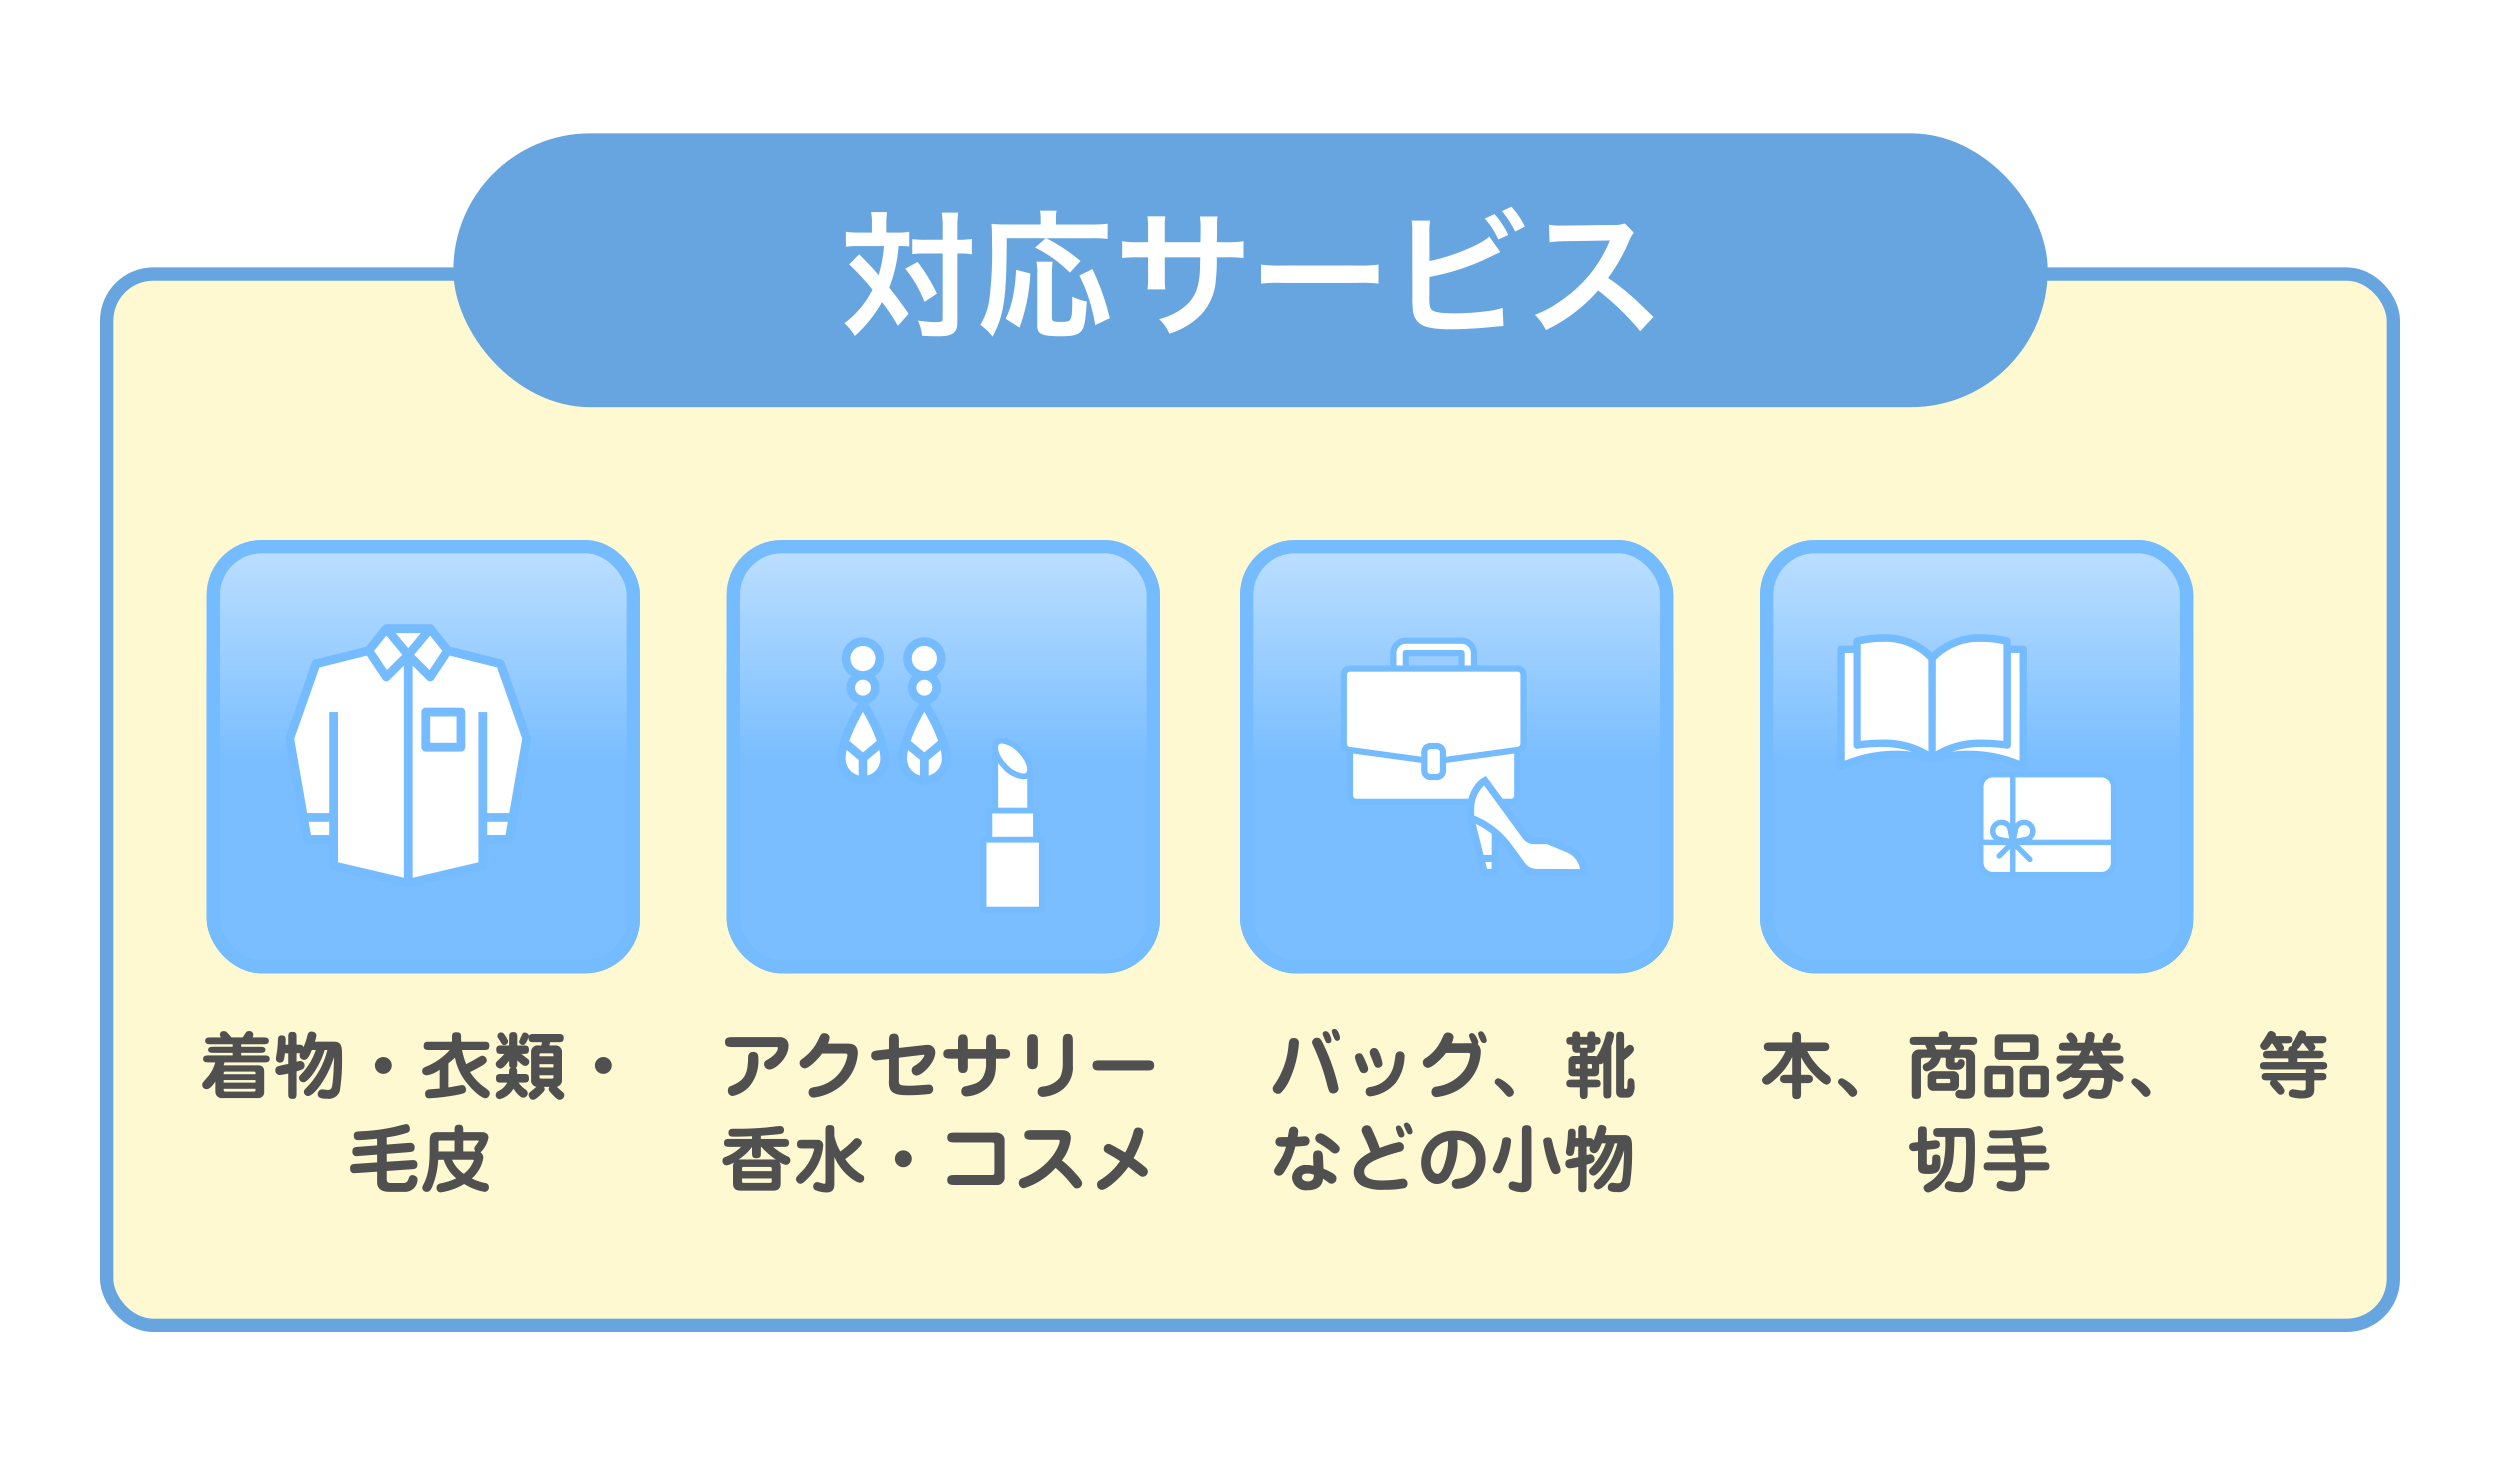 <svg height="219.8" viewBox="0 0 375 219.8" width="375" xmlns="http://www.w3.org/2000/svg" xmlns:xlink="http://www.w3.org/1999/xlink"><linearGradient id="a" gradientUnits="objectBoundingBox" x1=".5" x2=".5" y2="1"><stop offset="0" stop-color="#bfe0ff"/><stop offset=".503" stop-color="#7abeff"/><stop offset="1" stop-color="#7abeff"/></linearGradient><path d="m0 0h375v219.8h-375z" fill="#fff"/><g fill="#fff9d2" stroke="#67a5e0" stroke-linejoin="round" stroke-width="2"><rect height="159.69" rx="8" stroke="none" width="345" x="15" y="40.11"/><rect fill="none" height="157.69" rx="7" width="343" x="16" y="41.11"/></g><path d="m-1.65-6.391c.187-.121.264-.176.264-.385s-.077-.33-.363-.726h.726c.407 0 .88 0 .88-.55s-.473-.539-.88-.539h-1.606a.976.976 0 0 0 .022-.165c0-.429-.605-.6-.759-.6a.582.582 0 0 0 -.484.341c-.363.616-.55.924-.726 1.166-.363.506-.4.561-.4.726a.674.674 0 0 0 .627.627c.429 0 .649-.308 1.122-1h.055a4.835 4.835 0 0 1 .319.429c.066.1.352.583.44.682h-1.25c-.451 0-.88 0-.88.572s.429.572.88.572h2.915v.55h-3.377c-.429 0-.88 0-.88.561s.451.55.88.55h5.984v.528h-5.731c-.429 0-.88 0-.88.55s.451.561.88.561h.583a.543.543 0 0 0 -.22.429c0 .22.264.506.539.825.726.814.8.9 1.034.9a.611.611 0 0 0 .627-.583c0-.374-.77-1.21-1.155-1.573h4.323v1.143c0 .286-.088.374-.429.374a4.284 4.284 0 0 1 -.638-.058c-.165-.033-.737-.121-.869-.121a.609.609 0 0 0 -.605.638.539.539 0 0 0 .253.484 4.92 4.92 0 0 0 1.7.253c1.4 0 1.87-.44 1.87-1.342v-1.375h.935c.429 0 .88 0 .88-.561s-.44-.55-.88-.55h-.93v-.528h1.054c.429 0 .88 0 .88-.55s-.449-.564-.88-.564h-3.606v-.55h3.069c.44 0 .88 0 .88-.572s-.429-.572-.88-.572h-.715a.566.566 0 0 0 .363-.517c0-.154-.022-.2-.3-.594h1.07c.418 0 .88 0 .88-.55s-.462-.539-.88-.539h-2.233a.706.706 0 0 0 .066-.264c0-.385-.451-.583-.715-.583a.518.518 0 0 0 -.451.3c-.11.187-.572 1.111-.7 1.309-.209.319-.264.407-.264.561a.386.386 0 0 0 .033.176c-.561.044-.561.407-.561.7zm2.244 0a1.719 1.719 0 0 0 -.011-.275c.143-.044.275-.077.717-.834h.209c.143.187.781 1.045.88 1.111z" fill="#505050" transform="translate(344 164)"/><path d="m-23.155-7.546a.714.714 0 0 0 -.781-.748c-.649 0-.7.462-.77.924a12.187 12.187 0 0 1 -1.782 5.544c-.561.826-.612.926-.612 1.126a.812.812 0 0 0 .792.77.656.656 0 0 0 .44-.132 6.459 6.459 0 0 0 1.184-1.698 16.433 16.433 0 0 0 1.529-5.786zm4.961 7.546a.8.8 0 0 0 .99-.726 28.534 28.534 0 0 0 -2.112-6.259c-.506-1.144-.693-1.353-1.111-1.353a.717.717 0 0 0 -.759.671c0 .165.044.253.4 1.045a30.316 30.316 0 0 1 1.712 4.822c.396 1.536.474 1.734.88 1.8zm.385-9.658c-.253 0-.418.1-.418.374a3.886 3.886 0 0 0 .427 1.155.433.433 0 0 0 .385.253.423.423 0 0 0 .418-.462c.002-.253-.317-1.32-.812-1.32zm-1.309.341c-.264 0-.484.11-.484.407a5.664 5.664 0 0 0 .462 1.144.4.4 0 0 0 .385.253.433.433 0 0 0 .473-.451c0-.264-.308-1.353-.836-1.353zm6.336 5.676c0-.176 0-.308-.352-1.1-.517-1.159-.572-1.259-.99-1.259a.591.591 0 0 0 -.638.605 6.4 6.4 0 0 0 .528 1.507c.231.583.341.858.814.858a.618.618 0 0 0 .638-.611zm2.167-.77a5.923 5.923 0 0 0 -.517-1.716c-.11-.275-.264-.671-.759-.671a.647.647 0 0 0 -.649.638 1.228 1.228 0 0 0 .088.418c.055.132.3.737.352.88.33.869.385 1.023.814 1.023a.648.648 0 0 0 .671-.572zm3.3-1.177a.657.657 0 0 0 -.7-.7c-.583 0-.649.451-.682.693a10.748 10.748 0 0 1 -.303 1.635 4.127 4.127 0 0 1 -3.476 3c-.253.055-.671.143-.671.7a.669.669 0 0 0 .737.715 6.025 6.025 0 0 0 3.751-2 7.016 7.016 0 0 0 1.344-4.043zm7.073-1.925a2.653 2.653 0 0 0 .275-.9c0-.539-.561-.715-.847-.715-.473 0-.605.3-.913.979a6.635 6.635 0 0 1 -2.398 2.849.754.754 0 0 0 -.451.649.814.814 0 0 0 .737.836c.638 0 2.09-1.342 2.739-2.244h3.234c.275 0 .385 0 .385.253a5.047 5.047 0 0 1 -.891 2.365 6.337 6.337 0 0 1 -4.158 2.429.776.776 0 0 0 -.748.792.742.742 0 0 0 .726.792 8.586 8.586 0 0 0 2.178-.55 6.941 6.941 0 0 0 4.488-6.116 1.539 1.539 0 0 0 -.462-1.287.473.473 0 0 0 .088-.3c0-.231-.44-1.353-.946-1.353a.411.411 0 0 0 -.44.418 4.3 4.3 0 0 0 .451 1.1zm4.356-1.787a.392.392 0 0 0 -.4.4 3.426 3.426 0 0 0 .451 1.1.479.479 0 0 0 .418.264.4.4 0 0 0 .429-.407 2.385 2.385 0 0 0 -.473-1.133.468.468 0 0 0 -.425-.224zm3.63 9.377c.308.363.407.451.66.451a.71.71 0 0 0 .682-.693c0-.737-1.936-2.09-2.343-2.09a.552.552 0 0 0 -.539.561c0 .2.143.319.363.528a14.8 14.8 0 0 1 1.177 1.243zm14.756-.187c0 .451 0 .88.583.88.617 0 .617-.37.617-.88v-7.029a6.875 6.875 0 0 0 .418-1.584c0-.55-.693-.561-.781-.561-.363 0-.429.308-.561.836a10.208 10.208 0 0 1 -1.287 2.926.592.592 0 0 0 -.3-.077h-1.037v-.484h.462a.7.7 0 0 0 .682-.792v-.418c.352 0 .8 0 .8-.561 0-.594-.418-.616-.649-.616h-.147c0-.4 0-.825-.572-.825-.627 0-.627.418-.627.737v.088h-1.071c0-.385 0-.825-.572-.825-.627 0-.627.407-.627.737v.088c-.44 0-.88 0-.88.572 0 .605.407.605.759.605h.121v.429c0 .506.22.781.649.781h.5v.483h-.792a1 1 0 0 0 -.616.143.783.783 0 0 0 -.3.594v1.673a.615.615 0 0 0 .649.638h1.056v.495h-1.146c-.44 0-.88 0-.88.561 0 .594.407.594.88.594h1.144v.869c0 .44 0 .88.572.88.6 0 .6-.4.6-.88v-.867h1.067c.44 0 .88 0 .88-.561 0-.594-.407-.594-.88-.594h-1.062v-.495h1.1a.682.682 0 0 0 .616-.715v-1.146a.3.3 0 0 0 .176.044.5.5 0 0 0 .451-.242zm-1.864-4.268c.143 0 .165.011.165.121v.4c0 .11 0 .132-.121.132h-.528v-.649zm-2.189.649c-.11 0-.11-.1-.11-.187v-.363c0-.077.044-.1.11-.1h.528v.649zm1.653-3.245c0 .143-.11.143-.176.143h-.737a.141.141 0 0 1 -.157-.169v-.3h1.07zm5.522 1.991c.635-.484 1.478-1.144 1.478-1.617a.626.626 0 0 0 -.6-.671.468.468 0 0 0 -.308.088c-.088.066-.484.418-.572.5v-1.677c0-.5 0-.88-.627-.88-.572 0-.572.44-.572.88v8.16a.779.779 0 0 0 .7.847h.99a.979.979 0 0 0 .759-.374 2.516 2.516 0 0 0 .308-1.584c0-.385 0-.946-.561-.946-.495 0-.495.44-.495.913 0 .2 0 .671-.165.671h-.2c-.11 0-.143-.088-.143-.231zm-46.61 15.859a3.155 3.155 0 0 0 -.935-.121 2.031 2.031 0 0 0 -2.277 1.845 2.067 2.067 0 0 0 2.343 1.936c1.672 0 2.277-.847 2.3-1.727a8.524 8.524 0 0 1 .792.55.789.789 0 0 0 .495.2.762.762 0 0 0 .748-.8c0-.352-.121-.693-1.947-1.452l-.078-1.607c-.022-.572-.055-1.133-.759-1.133-.77 0-.748.638-.726 1.2zm.066 1.342c.033.814-.462.99-.9.99-.572 0-.88-.319-.88-.638 0-.132.044-.539.8-.539a2.3 2.3 0 0 1 .98.187zm-3.9-5.654a13.5 13.5 0 0 0 -1.4.033.713.713 0 0 0 -.462.682.676.676 0 0 0 .517.682 5.521 5.521 0 0 0 1.067.033 7.071 7.071 0 0 1 -1 2.211c-.715 1.089-.792 1.21-.792 1.43a.708.708 0 0 0 .748.715c.2 0 .44-.044.726-.462a12.332 12.332 0 0 0 1.727-3.916 12.387 12.387 0 0 0 1.65-.132.688.688 0 0 0 .484-.671.691.691 0 0 0 -.726-.726c-.033 0-.913.066-1.089.077a5.414 5.414 0 0 0 .1-.8.694.694 0 0 0 -.715-.726.627.627 0 0 0 -.605.374c-.048.096-.169.789-.235 1.196zm7.788 1.815c0-.264 0-.385-.66-.968-.192-.176-1.655-1.411-2.249-1.411a.77.77 0 0 0 -.77.748.8.8 0 0 0 .5.7c.539.341 1.166.737 1.584 1.067.572.462.638.506.88.506a.729.729 0 0 0 .71-.642zm4.62.429c-.979.528-2.519 1.43-2.519 3.014a2.357 2.357 0 0 0 1.254 2.068 6.9 6.9 0 0 0 3.366.572 14.1 14.1 0 0 0 3.025-.253.675.675 0 0 0 .418-.638.709.709 0 0 0 -.715-.77c-.33 0-.946.143-1.21.165-.638.066-1.43.1-1.837.1-.649 0-2.739 0-2.739-1.32 0-.847.836-1.474 2.9-2.233.22-.077.935-.341 2.5-.77a.664.664 0 0 0 .561-.66.732.732 0 0 0 -.748-.77 16.51 16.51 0 0 0 -2.882.88c-.33-.891-.55-1.485-1.144-2.761-.132-.3-.3-.638-.77-.638a.766.766 0 0 0 -.8.737c0 .2.055.363.451 1.166a19.087 19.087 0 0 1 .884 2.111zm4.18-3.982a.375.375 0 0 0 -.385.4 4.181 4.181 0 0 0 .352 1.067.5.5 0 0 0 .484.341.443.443 0 0 0 .44-.462 2.411 2.411 0 0 0 -.357-.928c-.242-.407-.341-.418-.539-.418zm1.3-.429a.409.409 0 0 0 -.495.363 4.994 4.994 0 0 0 .4.946c.143.275.231.451.495.451a.4.4 0 0 0 .418-.44c-.011-.275-.384-1.254-.825-1.317zm7.535 2.6a2.907 2.907 0 0 1 2.776 2.933 2.881 2.881 0 0 1 -1 2.211 3.3 3.3 0 0 1 -1.54.638c-.737.132-1.067.2-1.067.77a.719.719 0 0 0 .792.77 4.335 4.335 0 0 0 4.278-4.378c0-2.981-2.321-4.334-4.62-4.334a4.835 4.835 0 0 0 -5.049 4.785c0 1.639.935 3.212 2.42 3.212a2.165 2.165 0 0 0 1.76-1.034 8.988 8.988 0 0 0 1.243-5.577zm-1.4.165a10.524 10.524 0 0 1 -.583 3.586c-.1.308-.462 1.331-.979 1.331-.473 0-1.034-.627-1.034-1.716a3.194 3.194 0 0 1 2.595-3.205zm12.518-1.5c0-.429 0-.88-.737-.88-.7 0-.7.506-.7.88v7.414c0 .176.011.352-.275.352-.165 0-.957-.22-1.144-.22a.6.6 0 0 0 -.572.649.671.671 0 0 0 .286.572 4.267 4.267 0 0 0 1.738.4c1.243 0 1.408-.7 1.408-1.562zm2.761.99a.888.888 0 0 0 -.209-.033c-.583 0-.792.242-.792.583a19.309 19.309 0 0 0 .9 3.674c.407 1.21.693 1.243.957 1.243.308 0 .759-.154.759-.616a2.452 2.452 0 0 0 -.242-.814 28.032 28.032 0 0 1 -.869-2.86c-.233-.99-.255-1.1-.508-1.177zm-6.725-.044a.512.512 0 0 0 -.429.44 12.88 12.88 0 0 1 -.792 2.893 7.658 7.658 0 0 0 -.627 1.364c0 .385.484.7.825.7a.636.636 0 0 0 .517-.264 12.276 12.276 0 0 0 1.419-4.583c0-.658-.825-.572-.913-.55zm16.845.892a12.056 12.056 0 0 1 -3.2 5.72c-.231.231-.319.33-.319.55a.633.633 0 0 0 .627.638c.957 0 3.047-2.937 3.905-5.874-.011 1.265-.1 2.717-.143 3.168-.132 1.441-.165 1.793-.814 1.793-.121 0-.7-.088-.836-.088a.678.678 0 0 0 -.649.737c0 .616.737.671 1.43.671a1.763 1.763 0 0 0 1.87-1.111 29.672 29.672 0 0 0 .341-5.269c0-1.287 0-2.178-1.177-2.178h-2.92a3.031 3.031 0 0 0 .242-.924c0-.583-.726-.594-.759-.594-.308 0-.473.165-.594.616a9.679 9.679 0 0 1 -.583 1.727c-.132-.374-.363-.374-.836-.374h-.2v-1.046c0-.55 0-.88-.649-.88-.6 0-.6.374-.6.88v1.045h-.407c.011-.143.022-.506.022-.7 0-.253 0-.7-.583-.7-.55 0-.572.407-.583.693a17.392 17.392 0 0 1 -.143 1.76c-.022.143-.154.869-.154 1.034a.577.577 0 0 0 .627.594c.561 0 .616-.462.715-1.386h.506v1.598a12.137 12.137 0 0 0 -1.606.363.583.583 0 0 0 -.33.55.663.663 0 0 0 .649.737 7.882 7.882 0 0 0 1.287-.22v2.926c0 .55 0 .88.649.88.6 0 .6-.374.6-.88v-3.256c.891-.253 1.2-.341 1.2-.88a.645.645 0 0 0 -.638-.671 2.2 2.2 0 0 0 -.561.121v-1.276h.539a.715.715 0 0 0 -.088.352.694.694 0 0 0 .715.638c.517 0 .836-.792 1.122-1.485h.594a9.551 9.551 0 0 1 -2.1 3.531c-.154.176-.418.4-.418.638a.676.676 0 0 0 .693.671c.7 0 2.464-2.431 3.157-4.84z" fill="#505050" transform="translate(218 164)"/><g fill="url(#a)" stroke="#75bbff" stroke-linejoin="round" stroke-width="2" transform="translate(186 81)"><rect height="65" rx="8.24" stroke="none" width="65"/><rect fill="none" height="63" rx="7.24" width="63" x="1" y="1"/></g><path d="m8.291 104.474h25.666l.876.67v10.688l-1 .9v6.722l-.592 1.107-23.541-.152-.8-.445-.258-7.23-.824-1.107v-10.483z" fill="#fff" transform="translate(193.747 -4.16)"/><path d="m137.077 34.864h-2.009l.18-2.73 1.21-1.262h8.525l1.288.258a14.688 14.688 0 0 1 1.056 1.365c-.026.077-.129 2.369-.129 2.369h-1.7v-2.292l-.618.129-7.727.167z" fill="#fff" transform="translate(73.886 65.167)"/><path d="m26.488 28.182h-6.041v-1.859a2.326 2.326 0 0 0 -2.324-2.323h-8.364a2.326 2.326 0 0 0 -2.323 2.323v1.859h-6.042a1.394 1.394 0 0 0 -1.394 1.394v10.344a1.4 1.4 0 0 0 .929 1.312v6.468a1.394 1.394 0 0 0 1.394 1.394h23.235a1.394 1.394 0 0 0 1.394-1.394v-6.467a1.4 1.4 0 0 0 .929-1.312v-10.345a1.394 1.394 0 0 0 -1.393-1.394zm-18.123-1.859a1.394 1.394 0 0 1 1.394-1.394h8.365a1.394 1.394 0 0 1 1.394 1.394v1.859h-.929v-1.859a.465.465 0 0 0 -.465-.465h-8.365a.465.465 0 0 0 -.465.465v1.859h-.929zm9.294 1.859h-7.436v-1.394h7.435zm8.364 19.518a.465.465 0 0 1 -.465.465h-23.235a.465.465 0 0 1 -.465-.465v-6.308l10.224 1.408v1.18a1.394 1.394 0 0 0 1.394 1.394h.929a1.394 1.394 0 0 0 1.395-1.392v-1.182l10.223-1.41zm-11.153-3.718a.465.465 0 0 1 -.465.465h-.929a.465.465 0 0 1 -.465-.465v-2.788a.465.465 0 0 1 .465-.465h.929a.465.465 0 0 1 .465.465zm12.082-4.062a.465.465 0 0 1 -.4.461l-.129.018-10.623 1.465v-.67a1.394 1.394 0 0 0 -1.394-1.394h-.929a1.394 1.394 0 0 0 -1.394 1.394v.67l-10.754-1.483a.465.465 0 0 1 -.4-.461v-10.344a.465.465 0 0 1 .465-.465h25.094a.465.465 0 0 1 .465.465z" fill="#75bbff" transform="translate(201.108 71.64)"/><path d="m13.737 67.267 6.123 7.991.984.658 2.015.232 3.422 1.052 1.9 2.39v1.359l-8.061-.281-1.429-1.5-3.164-3.7-.234 1.781-.07 3.539-1.383-.023-2.088-7.965-.352-2.486 1.429-2.6z" fill="#fff" transform="translate(209.064 49.999)"/><path d="m15.367 53.36-3.152-1.318h-2.189a1 1 0 0 1 -.8-.4l-6.39-8.753-.4.21a3.838 3.838 0 0 0 -1.296 1.194 6.07 6.07 0 0 0 -1.14 3.579v1.369l2.173 8.636h2.549l.025-5.335a11.973 11.973 0 0 1 1.068 1.267l1.922 2.629a3.255 3.255 0 0 0 2.7 1.444l7.605.025v-.532a4.341 4.341 0 0 0 -2.673-4.015zm-11.689 1.359h-1.207l-1.171-4.644a11.878 11.878 0 0 1 2.39 1.5zm-.678 2.098-.261-1.038h.935v1.038zm7.439 0a2.2 2.2 0 0 1 -1.825-.981l-.006-.01-1.937-2.643a12.939 12.939 0 0 0 -5.611-4.371v-.94a5.016 5.016 0 0 1 .94-2.958 3.582 3.582 0 0 1 .551-.618l5.821 7.972a2.066 2.066 0 0 0 1.654.834h1.974l2.956 1.236a3.283 3.283 0 0 1 1.979 2.505z" fill="#75bbff" transform="translate(220.063 73.519)"/><path d="m-26.84-5.423a11.381 11.381 0 0 0 2.167 2.893c.517.517 1.265 1.221 1.672 1.221a.7.7 0 0 0 .638-.726 1.02 1.02 0 0 0 -.506-.759 10.363 10.363 0 0 1 -3.047-3.542h2.431c.264 0 .88 0 .88-.649s-.6-.649-.88-.649h-3.355v-.7c0-.429 0-.88-.671-.88s-.66.451-.66.88v.7h-3.377c-.264 0-.88 0-.88.649s.616.649.88.649h2.4a9.019 9.019 0 0 1 -2.926 3.564c-.33.253-.616.462-.616.814a.7.7 0 0 0 .715.66c.385 0 .9-.462 1.375-.913a10.339 10.339 0 0 0 2.431-3.245v2.673h-.946c-.231 0-.88 0-.88.627s.649.627.88.627h.946v1.518c0 .429 0 .88.66.88s.671-.451.671-.88v-1.518h.9c.242 0 .88 0 .88-.627s-.638-.627-.88-.627h-.9zm7.084 5.5c.308.363.407.451.66.451a.71.71 0 0 0 .682-.693c0-.737-1.936-2.09-2.343-2.09a.552.552 0 0 0 -.539.561c0 .2.143.319.363.528a14.8 14.8 0 0 1 1.177 1.243zm10.087-8.547c-.44 0-.88 0-.88.594 0 .616.407.616.88.616h1.441c.22.484.253.539.308.682h-1.089a1.116 1.116 0 0 0 -1.232 1.111v5.423c0 .539 0 .88.66.88.726 0 .726-.319.726-.869v-4.961c0-.2.077-.341.308-.341h1.276a1.622 1.622 0 0 1 -.891.836c-.242.121-.429.209-.429.539a.643.643 0 0 0 .616.671 2.759 2.759 0 0 0 2.09-2.046h.748v1.012c0 .638.506.792.913.792h.935a1.014 1.014 0 0 0 1-1.078.524.524 0 0 0 -.583-.506c-.275 0-.341.121-.484.385-.055.11-.088.11-.33.11-.121 0-.121-.011-.121-.176v-.539h1.375c.143 0 .352.011.352.341v4.18c0 .319-.187.352-.33.352-.11 0-.594-.055-.693-.055a.586.586 0 0 0 -.583.638c0 .605.517.693 1.474.693 1.156 0 1.475-.308 1.475-1.375v-4.752a1.155 1.155 0 0 0 -1.243-1.265h-1.111c.088-.264.11-.341.209-.682h1.582c.451 0 .88 0 .88-.594 0-.616-.407-.616-.88-.616h-3.507v-.242a.54.54 0 0 0 -.616-.594c-.385 0-.759.044-.759.594v.242zm2.769 5.148a.851.851 0 0 0 -.957.913v1.133a.849.849 0 0 0 .957.9h2.783a.858.858 0 0 0 .968-.9v-1.133a.863.863 0 0 0 -.968-.913zm2.676-3.938c-.11.3-.154.418-.275.682h-2.057c-.044-.11-.22-.583-.264-.682zm-.462 5.093c.077 0 .22.011.22.187v.264c0 .176-.143.187-.22.187h-1.672c-.077 0-.22-.011-.22-.187v-.264c0-.176.132-.187.22-.187zm7.733-6.688c-.737 0-.847.473-.847.748v2.222a.794.794 0 0 0 .836.88h4.972c.143 0 .781-.066.781-.924v-2.1c0-.528-.4-.825-.979-.825zm4.169 1.21c.187 0 .275.033.275.286v.935c0 .209-.121.209-.275.209h-3.443c-.2 0-.319 0-.319-.209v-.913c0-.22 0-.308.187-.308zm-5.775 3.509a.717.717 0 0 0 -.781.814v3.091a.755.755 0 0 0 .781.836h2.772a.725.725 0 0 0 .792-.814v-3c0-.8-.484-.924-.836-.924zm2.321 3.2c0 .187 0 .308-.264.308h-1.298c-.231 0-.3-.033-.3-.264v-1.708c0-.176.011-.253.22-.253h1.444c.187 0 .2.077.2.242zm3-3.2a.825.825 0 0 0 -.825.8v3.072a.9.9 0 0 0 .946.869h2.544a.881.881 0 0 0 .913-.924v-3.025a.77.77 0 0 0 -.84-.792zm2.082 1.287c.176 0 .242.055.242.319v1.573c0 .154 0 .33-.22.33h-1.408c-.22 0-.264-.011-.264-.209v-1.705c0-.275 0-.308.209-.308zm9.647-2.827a5.391 5.391 0 0 1 -.363-.715h2.09c.506 0 .88 0 .88-.638 0-.572-.429-.572-.88-.572h-.618a2.115 2.115 0 0 0 .374-.891.6.6 0 0 0 -.616-.572.588.588 0 0 0 -.539.319c-.286.429-.429.649-.429.825a.548.548 0 0 0 .1.319h-1.473a5.911 5.911 0 0 0 .183-1.056c0-.44-.385-.561-.748-.561a.562.562 0 0 0 -.572.572 6.052 6.052 0 0 1 -.2 1.045h-1.171a.5.5 0 0 0 .121-.341c0-.308-.539-1.188-1.023-1.188a.66.66 0 0 0 -.638.605.5.5 0 0 0 .132.352c.187.264.209.3.4.572h-.781c-.506 0-.88 0-.88.627 0 .583.429.583.88.583h2.5c-.077.165-.176.352-.385.715h-2.482c-.517 0-.88 0-.88.638 0 .583.418.583.88.583h1.529a7.692 7.692 0 0 1 -2.09 1.562.481.481 0 0 0 -.308.462.638.638 0 0 0 .594.693 3.577 3.577 0 0 0 1.551-.737c.165.165.264.165.737.165h.934a3.441 3.441 0 0 1 -2.012 1.892c-.605.253-.836.352-.836.748a.589.589 0 0 0 .66.561 4.5 4.5 0 0 0 3.509-3.2h1.672c.209 0 .319.022.319.209a5.044 5.044 0 0 1 -.253 1.353.488.488 0 0 1 -.484.264c-.143 0-.847-.11-1-.11a.591.591 0 0 0 -.66.616c0 .682.891.8 1.617.8 1.463 0 1.925-.583 2.068-2.981a1.78 1.78 0 0 0 1.023.429.625.625 0 0 0 .594-.671.63.63 0 0 0 -.341-.572 8.587 8.587 0 0 1 -1.8-1.485h1.276c.517 0 .88 0 .88-.638 0-.583-.429-.583-.88-.583zm-2.178 0c.143-.308.231-.528.3-.715h.2a4.817 4.817 0 0 0 .264.715zm-1.507 2.2a5.692 5.692 0 0 0 .814-.979h2.1a7.6 7.6 0 0 0 .737.979zm9.438 3.553c.308.363.407.451.66.451a.71.71 0 0 0 .682-.693c0-.737-1.936-2.09-2.343-2.09a.552.552 0 0 0 -.539.561c0 .2.143.319.363.528a14.8 14.8 0 0 1 1.177 1.243zm-29.458 6.465a15.585 15.585 0 0 1 -.264 3.9 4.817 4.817 0 0 1 -2.156 2.9c-.792.506-.825.528-.825.836a.718.718 0 0 0 .715.7 4.082 4.082 0 0 0 2.1-1.419c1.705-1.914 1.738-3.542 1.815-6.93h1.463a.2.2 0 0 1 .2.121 8.371 8.371 0 0 1 .076 1.586 31.276 31.276 0 0 1 -.231 4.114c-.187 1.1-.737 1.1-.946 1.1a2.721 2.721 0 0 1 -.627-.088 3.613 3.613 0 0 0 -.792-.176c-.374 0-.605.418-.605.726 0 .8 1.5.913 2.156.913a1.887 1.887 0 0 0 2.09-1.738 35.825 35.825 0 0 0 .286-5.181c0-1.9-.077-2.7-1.3-2.7h-4.079c-.44 0-.88 0-.88.627 0 .7.484.7.88.7zm-2.761.638v-1.342c0-.583 0-.88-.715-.88-.616 0-.616.4-.616.88v1.485l-.506.055c-.385.044-.814.1-.814.638a.618.618 0 0 0 .66.66 2.91 2.91 0 0 0 .3-.022l.363-.044v2.464c0 .935.55 1.023 1.584 1.023 1.617 0 1.8-.616 1.8-1.859 0-.561 0-1.056-.66-1.056-.594 0-.594.429-.594.682 0 .792 0 .88-.451.88-.352 0-.352-.2-.352-.308v-1.969l1.155-.121c.627-.066.814-.308.814-.66 0-.726-.715-.649-.946-.627zm14.311.638c-.044-.275-.154-.847-.253-1.243 3.322-.407 3.355-.616 3.355-1.045a.579.579 0 0 0 -.627-.616c-.066 0-1.144.231-1.364.275a25.712 25.712 0 0 1 -5.456.363c-.187 0-.649 0-.649.583 0 .616.506.616.924.616 1.067 0 2.046-.044 2.508-.077a8.225 8.225 0 0 1 .22 1.144h-3.047c-.4 0-.88 0-.88.627s.484.616.88.616h3.223c.077.572.088.649.154 1.276h-3.9c-.517 0-.88 0-.88.649 0 .572.429.572.88.572h3.988c.011.132.022.286.022.528 0 .924-.1 1.309-.9 1.309a2.858 2.858 0 0 1 -.7-.1c-.1-.022-.561-.165-.66-.165a.615.615 0 0 0 -.682.671.507.507 0 0 0 .231.462 4.742 4.742 0 0 0 2.1.451c1.6 0 1.958-.792 1.958-2.409 0-.088-.022-.616-.022-.748h2.778c.517 0 .88 0 .88-.638 0-.583-.418-.583-.88-.583h-2.871c-.066-.693-.077-.77-.132-1.276h2.552c.4 0 .88 0 .88-.616s-.484-.627-.88-.627z" fill="#505050" transform="translate(297 164)"/><g fill="url(#a)" stroke="#75bbff" stroke-linejoin="round" stroke-width="2" transform="translate(264.001 81)"><rect height="65" rx="8.24" stroke="none" width="65"/><rect fill="none" height="63" rx="7.24" width="63" x="1" y="1"/></g><path d="m22.585 68.207-1.8-1.374-4.55-1.68-4.764.4-.305 1.374-2.107.183-.216 17.282 2.443-1.008 8.15-1.1 3.149 1.129 3.145-.7 6.047.489 4.031 1.344-.234-17.064-2-.709-.44-.961h-6.92z" fill="#fff" transform="translate(267.375 30.464)"/><path d="m27.875 60h-1.875v-.639a.551.551 0 0 0 -.4-.551 15.52 15.52 0 0 0 -3.973-.507 10.247 10.247 0 0 0 -7.427 2.755 10.139 10.139 0 0 0 -7.423-2.758 15.52 15.52 0 0 0 -3.977.51.551.551 0 0 0 -.4.551v.634h-1.849a.551.551 0 0 0 -.551.551v17.6a.55.55 0 0 0 .821.479 19.426 19.426 0 0 1 13.257-1.1h.132a.551.551 0 0 0 .132 0 19.1 19.1 0 0 1 13.257 1.1.551.551 0 0 0 .826-.474v-17.6a.551.551 0 0 0 -.55-.551zm-26.775 17.269v-16.169h1.319v13.821a.551.551 0 0 0 .634.551 24.112 24.112 0 0 1 3.447-.272 14.293 14.293 0 0 1 4.706.711 20.256 20.256 0 0 0 -10.106 1.358zm5.4-3.169a24.244 24.244 0 0 0 -3 .193v-14.493a15.2 15.2 0 0 1 3.267-.364 9 9 0 0 1 6.876 2.7l.017 13.725a12.88 12.88 0 0 0 -7.16-1.761zm8.265-11.968a9.078 9.078 0 0 1 6.876-2.7 15.263 15.263 0 0 1 3.259.368v14.5a24.235 24.235 0 0 0 -2.981-.2 12.987 12.987 0 0 0 -7.163 1.758zm12.553 15.137a20.26 20.26 0 0 0 -10.118-1.361 14.326 14.326 0 0 1 4.728-.711 24.105 24.105 0 0 1 3.466.27.551.551 0 0 0 .634-.551v-13.816h1.312z" fill="#75bbff" transform="translate(275.609 36.843)"/><path d="m-1.18 28.956h16.471l1.866 1.123.16 12.3-1 1.4-17.277.121-1.591-1.043-.121-12.941z" fill="#fff" transform="translate(299.659 87.234)"/><path d="m11.765 21.655h-13.186a.314.314 0 0 0 -.234 0h-2.869a2.129 2.129 0 0 0 -1.947 1.271 2.122 2.122 0 0 0 -.18.856v11.38a2.129 2.129 0 0 0 2.127 2.127h16.289a2.129 2.129 0 0 0 2.127-2.127v-11.381a2.129 2.129 0 0 0 -2.127-2.126zm1.493 2.127v8.031h-12.258a1.615 1.615 0 0 0 .787-1.382 1.631 1.631 0 0 0 -1.634-1.618 1.647 1.647 0 0 0 -1.374.736v-7.261h12.986a1.5 1.5 0 0 1 1.493 1.493zm-17.493 6.65a1 1 0 0 1 1.006-.984 1.024 1.024 0 0 1 .51.136.985.985 0 0 1 .478.665l.276 1.423-1.453-.272a.991.991 0 0 1 -.817-.969zm3.124 1.239.276-1.423a1.008 1.008 0 0 1 1.994.183.991.991 0 0 1 -.816.967zm-3.413-9.382h2.67v7.261a1.63 1.63 0 0 0 -.548-.516 1.654 1.654 0 0 0 -.826-.221 1.63 1.63 0 0 0 -1.639 1.618 1.615 1.615 0 0 0 .787 1.382h-1.938v-8.032a1.5 1.5 0 0 1 1.494-1.493zm-1.494 12.872v-2.715h3.718l-1.5 1.5a.317.317 0 0 0 0 .448.317.317 0 0 0 .448 0l1.5-1.5v3.76h-2.67a1.5 1.5 0 0 1 -1.496-1.493zm17.782 1.493h-12.985v-3.76l2.016 2.016a.317.317 0 0 0 .448-.448l-2.016-2.016h14.031v2.715a1.5 1.5 0 0 1 -1.493 1.493z" fill="#75bbff" transform="translate(303.458 94.227)"/><path d="m9.855 35.467h-16.289a2.223 2.223 0 0 1 -2.217-2.217v-11.38a2.2 2.2 0 0 1 .188-.892 2.222 2.222 0 0 1 2.029-1.325h2.853a.4.4 0 0 1 .267 0h13.169a2.223 2.223 0 0 1 2.217 2.217v11.38a2.223 2.223 0 0 1 -2.217 2.217zm-16.289-15.633a2.041 2.041 0 0 0 -1.866 1.216 2.024 2.024 0 0 0 -.172.82v11.38a2.042 2.042 0 0 0 2.036 2.036h16.291a2.042 2.042 0 0 0 2.036-2.036v-11.38a2.042 2.042 0 0 0 -2.036-2.036h-13.2l-.016-.007a.223.223 0 0 0 -.167 0l-.016.007zm16.289 15h-13.076v-4.07l2.17 2.17a.226.226 0 0 0 .32 0 .225.225 0 0 0 .066-.16.225.225 0 0 0 -.066-.16l-2.17-2.17h14.34v2.805a1.588 1.588 0 0 1 -1.584 1.584zm-12.9-.181h12.9a1.407 1.407 0 0 0 1.4-1.4v-2.628h-13.719l1.864 1.861a.4.4 0 0 1 .119.288.4.4 0 0 1 -.119.288.4.4 0 0 1 -.288.119.4.4 0 0 1 -.288-.119l-1.864-1.862zm-.633.181h-2.76a1.588 1.588 0 0 1 -1.58-1.584v-2.806h4.024l-1.65 1.65a.226.226 0 0 0 0 .32.226.226 0 0 0 .32 0l1.65-1.65zm-4.163-1.584a1.407 1.407 0 0 0 1.4 1.4h2.579v-3.45l-1.338 1.342a.408.408 0 0 1 -.576 0 .408.408 0 0 1 0-.576l1.341-1.341h-3.402zm19.276-3.258h-12.668l.282-.168a1.533 1.533 0 0 0 .743-1.3 1.54 1.54 0 0 0 -1.549-1.527 1.553 1.553 0 0 0 -1.3.7l-.166.25v-7.661h13.078a1.588 1.588 0 0 1 1.584 1.584zm-12.06-.181h11.883v-7.941a1.406 1.406 0 0 0 -1.4-1.4h-12.898v6.908a1.733 1.733 0 0 1 1.282-.564 1.721 1.721 0 0 1 1.73 1.708 1.716 1.716 0 0 1 -.597 1.289zm-5.037.181h-2.356v-8.122a1.588 1.588 0 0 1 1.584-1.584h2.76v7.654l-.166-.252a1.547 1.547 0 0 0 -.517-.487 1.566 1.566 0 0 0 -.78-.209 1.54 1.54 0 0 0 -1.549 1.527 1.532 1.532 0 0 0 .743 1.3zm-2.175-.181h1.567a1.716 1.716 0 0 1 -.6-1.291 1.721 1.721 0 0 1 1.73-1.709 1.747 1.747 0 0 1 .871.233 1.729 1.729 0 0 1 .412.331v-6.908h-2.577a1.406 1.406 0 0 0 -1.4 1.4zm4.077.062-1.584-.3a1.082 1.082 0 0 1 -.89-1.055 1.089 1.089 0 0 1 1.087-1.074 1.133 1.133 0 0 1 .565.148 1.075 1.075 0 0 1 .522.726zm-2.294-1.353a.9.9 0 0 0 .742.877l1.323.248-.251-1.292a.894.894 0 0 0 -.434-.6.953.953 0 0 0 -.474-.124.908.908 0 0 0 -.906.89zm2.919 1.353.3-1.554a1.1 1.1 0 0 1 1.176-.869 1.1 1.1 0 0 1 1 1.068 1.084 1.084 0 0 1 -.891 1.058zm1.376-2.247a.918.918 0 0 0 -.9.729l-.25 1.291 1.323-.248a.9.9 0 0 0 .743-.879.917.917 0 0 0 -.833-.889q-.041-.004-.083-.004z" fill="#75bbff" transform="translate(305.368 96.138)"/><path d="m-31.339-8.393c-.4 0-.88 0-.88.517s.484.517.88.517h3.239v.374h-2.816c-.363 0-.869 0-.869.462s.517.451.869.451h2.816v.385h-3.553c-.385 0-.88 0-.88.528s.495.517.88.517h.935a5.451 5.451 0 0 1 -1.232 2.3c-.671.748-.715.792-.715 1.078a.63.63 0 0 0 .66.638c.374 0 .781-.341 1.309-1.133v1.528a.963.963 0 0 0 1.1.946h5.39a.873.873 0 0 0 .836-.957v-3c0-.539-.176-.957-.946-.957h-5.148a2.231 2.231 0 0 0 .132-.44h5.907c.4 0 .88 0 .88-.528s-.484-.517-.88-.517h-3.4v-.385h2.772c.363 0 .869 0 .869-.462s-.517-.451-.869-.451h-2.772v-.374h3.267c.4 0 .88 0 .88-.517s-.484-.517-.88-.517h-1.551a1.1 1.1 0 0 0 .109-.41.568.568 0 0 0 -.638-.539c-.319 0-.429.121-.594.385-.055.088-.308.484-.363.561h-1.694c-.715-.836-.792-.935-1.166-.935a.521.521 0 0 0 -.561.528.564.564 0 0 0 .176.407zm6.666 6.4v.385h-4.774v-.385zm-4.774-.88c0-.286 0-.385.3-.385h4.2c.275 0 .275.044.275.385zm4.774 2.189c0 .374-.022.429-.286.429h-4.191c-.231 0-.3-.088-.3-.253v-.174zm10.773-5.816a12.056 12.056 0 0 1 -3.2 5.72c-.231.231-.319.33-.319.55a.633.633 0 0 0 .619.637c.957 0 3.047-2.937 3.905-5.874-.011 1.265-.1 2.717-.143 3.168-.132 1.441-.165 1.793-.814 1.793-.121 0-.7-.088-.836-.088a.678.678 0 0 0 -.649.737c0 .616.737.671 1.43.671a1.763 1.763 0 0 0 1.873-1.114 29.672 29.672 0 0 0 .341-5.269c0-1.287 0-2.178-1.177-2.178h-2.915a3.031 3.031 0 0 0 .242-.924c0-.583-.726-.594-.759-.594-.308 0-.473.165-.594.616a9.679 9.679 0 0 1 -.583 1.727c-.132-.374-.363-.374-.836-.374h-.2v-1.042c0-.55 0-.88-.649-.88-.6 0-.6.374-.6.88v1.045h-.407c.011-.143.022-.506.022-.7 0-.253 0-.7-.583-.7-.55 0-.572.407-.583.693a17.392 17.392 0 0 1 -.143 1.76c-.022.143-.154.869-.154 1.034a.577.577 0 0 0 .627.594c.561 0 .616-.462.715-1.386h.506v1.598a12.137 12.137 0 0 0 -1.606.363.583.583 0 0 0 -.33.55.663.663 0 0 0 .649.737 7.882 7.882 0 0 0 1.287-.22v2.926c0 .55 0 .88.649.88.6 0 .6-.374.6-.88v-3.256c.891-.253 1.2-.341 1.2-.88a.645.645 0 0 0 -.638-.671 2.2 2.2 0 0 0 -.561.121v-1.276h.539a.715.715 0 0 0 -.088.352.694.694 0 0 0 .715.638c.517 0 .836-.792 1.122-1.485h.594a9.551 9.551 0 0 1 -2.1 3.531c-.154.176-.418.4-.418.638a.676.676 0 0 0 .693.671c.7 0 2.464-2.431 3.157-4.84zm8.4 1.056a1.265 1.265 0 0 0 -1.265 1.264 1.265 1.265 0 0 0 1.265 1.265 1.272 1.272 0 0 0 1.265-1.265 1.265 1.265 0 0 0 -1.265-1.265zm9.757.944c.308-.253.682-.55.99-.847a8.574 8.574 0 0 0 1.507 3.447c1.518 2 2.684 2.648 3.069 2.648a.749.749 0 0 0 .638-.759c0-.275-.11-.363-.506-.693a8.512 8.512 0 0 1 -2.455-2.496 15.468 15.468 0 0 0 1.971-1.057c.33-.209.55-.4.55-.726a.745.745 0 0 0 -.649-.66c-.209 0-.319.066-1.353.682-.055.033-.924.495-1.089.583a12.048 12.048 0 0 1 -.616-2.09l.033-.032h3.179c.539 0 .88 0 .88-.66 0-.583-.418-.583-.88-.583h-3.355v-.539c0-.594 0-.88-.748-.88-.627 0-.627.385-.627.88v.539h-3.366c-.539 0-.88 0-.88.66 0 .583.418.583.88.583h3.036a9.6 9.6 0 0 1 -3.388 2.42c-.539.23-.748.318-.748.78 0 .4.341.594.726.594a4.2 4.2 0 0 0 1.892-.836v2.827c-.242.022-1.452.1-1.716.154a.6.6 0 0 0 -.462.661c0 .33.132.649.572.649a31.452 31.452 0 0 0 4.466-.562c.792-.176 1.1-.242 1.1-.737 0-.055-.033-.693-.594-.693-.11 0-1.738.319-2.057.363zm13.937-2.683h-.407a.982.982 0 0 0 -1.122 1.089v4.037a.964.964 0 0 0 .792 1.078c-.121.121-.737.616-.88.737-.187.154-.277.253-.277.462 0 .3.242.748.649.748.176 0 .363-.033 1.034-.649.715-.671.726-.814.726-.935a.823.823 0 0 0 -.11-.352h.814a.557.557 0 0 0 -.1.33c0 .176.011.264.649.924s.8.682 1 .682a.7.7 0 0 0 .682-.693.554.554 0 0 0 -.187-.418c-.308-.275-.726-.638-.924-.836a1 1 0 0 0 .77-1.078v-4.037a.986.986 0 0 0 -1.122-1.089h-.77l.1-.484h1.169c.517 0 .88 0 .88-.649 0-.583-.418-.583-.88-.583h-3.509c-.5 0-.7 0-.836.33.033-.319-.352-.55-.638-.55-.242 0-.319.143-.462.473a6.486 6.486 0 0 0 -.374.9.54.54 0 0 0 .594.484.387.387 0 0 0 .341-.176 3.593 3.593 0 0 0 .504-1.01c-.077.781.33.781.869.781h1.131zm1.826 2.816v.473h-2.1v-.473zm-2.1-1.188v-.2a.211.211 0 0 1 .23-.245h1.639c.2 0 .231.132.231.242v.2zm2.1 2.849v.242c0 .121-.033.253-.231.253h-1.639c-.176 0-.231-.11-.231-.253v-.242zm-6.655-1.914c0 .528 0 .627.242.792-.231.176-.242.253-.264.924h-1.067c-.473 0-.88 0-.88.605 0 .693.319.693.88.693h.8a2.77 2.77 0 0 1 -1.284 1.243.706.706 0 0 0 -.44.627.608.608 0 0 0 .627.605 3.249 3.249 0 0 0 2.035-1.569c.407.623 1.023 1.36 1.486 1.36a.737.737 0 0 0 .67-.649.772.772 0 0 0 -.418-.638 4.445 4.445 0 0 1 -.968-.979h.682c.473 0 .88 0 .88-.605 0-.693-.319-.693-.88-.693h-.891c.011-.561.022-.737-.231-.913.253-.176.253-.264.253-.8v-.308c.792.726.957.814 1.221.814a.606.606 0 0 0 .572-.638.464.464 0 0 0 -.2-.4c-.33-.253-.869-.671-.968-.759h.242c.473 0 .88 0 .88-.594 0-.682-.33-.682-.88-.682h-.864v-1.121c0-.451 0-.88-.583-.88-.649 0-.649.363-.649.88v1.122h-1.048c-.462 0-.88 0-.88.594 0 .682.33.682.88.682h.341c-.22.253-.55.572-1.045 1.034a.689.689 0 0 0 -.264.484.763.763 0 0 0 .7.671c.286 0 .583-.2 1.309-1.177zm-.154-3.256a4.278 4.278 0 0 0 -.572-.979.585.585 0 0 0 -.473-.286.559.559 0 0 0 -.55.55.456.456 0 0 0 .033.176c.033.077.253.4.3.473.374.627.407.7.671.7a.573.573 0 0 0 .591-.634zm14.289 2.431a1.265 1.265 0 0 0 -1.265 1.265 1.265 1.265 0 0 0 1.265 1.265 1.272 1.272 0 0 0 1.265-1.265 1.265 1.265 0 0 0 -1.265-1.265zm-32.494 12.045a16.134 16.134 0 0 0 3.124-.7.546.546 0 0 0 .352-.561c0-.44-.253-.726-.539-.726-.154 0-1.551.374-1.848.44a28.771 28.771 0 0 1 -4.939.638c-.649.033-1.089.044-1.089.649 0 .682.484.682.715.682.209 0 1.474-.066 2.783-.22v1.005l-2.882.22c-.484.033-.825.066-.825.748a.6.6 0 0 0 .649.649 2.74 2.74 0 0 0 .286-.024l2.772-.209v1.166l-3.223.22c-.429.033-.825.055-.825.671 0 .506.231.737.627.737.033 0 .066-.011.3-.022l3.124-.209v1.573c0 1.144.891 1.452 1.837 1.452h2.464a1.871 1.871 0 0 0 1.76-1.859c0-.506-.561-.649-.759-.649-.385 0-.462.2-.605.583a.741.741 0 0 1 -.836.594h-1.8c-.616 0-.616-.352-.616-.6v-1.2l3.762-.264c.352-.022.836-.055.836-.671 0-.759-.561-.715-.924-.693l-3.674.242v-1.179l3.366-.264c.363-.033.825-.055.825-.715a.648.648 0 0 0 -.7-.682c-.044 0-.1 0-.231.011l-3.256.253zm8.558 3.363a5.657 5.657 0 0 0 1.881 2.783 10.159 10.159 0 0 1 -2.453.781.649.649 0 0 0 -.517.66.637.637 0 0 0 .627.671 9.523 9.523 0 0 0 3.531-1.258 8.373 8.373 0 0 0 3.091 1.188.675.675 0 0 0 .616-.682.627.627 0 0 0 -.616-.66 8.169 8.169 0 0 1 -1.958-.671 5.252 5.252 0 0 0 1.734-3.075.945.945 0 0 0 -.418-.836 4.272 4.272 0 0 0 1.192-2.234c0-.517-.429-.814-.968-.814h-2.816v-.231c0-.429 0-.88-.638-.88-.671 0-.671.429-.671.88v.231h-2.651c-1 0-1.078.66-1.078 1.5 0 2.739 0 4.444-.88 6.248-.209.418-.231.462-.231.594a.644.644 0 0 0 .671.627c.44 0 .638-.341.836-.8a12.249 12.249 0 0 0 .88-4.015zm-.792-1.243c.011-.2 0-1.144 0-1.353 0-.286.033-.286.4-.286h2.009v1.639zm3.718 0v-1.639h2.167c.088 0 .165 0 .165.066a5.113 5.113 0 0 1 -.462.682.673.673 0 0 0 -.209.462.539.539 0 0 0 .176.429zm1.386 1.243c.088 0 .187 0 .187.11a4.43 4.43 0 0 1 -1.5 2 5.056 5.056 0 0 1 -1.76-2.112z" fill="#505050" transform="translate(63 164)"/><g transform="translate(31 81)"><g fill="url(#a)" stroke="#75bbff" stroke-linejoin="round" stroke-width="2"><rect height="65" rx="8.24" stroke="none" width="65"/><rect fill="none" height="63" rx="7.24" width="63" x="1" y="1"/></g><path d="m51.894 29.171 2.19-3.139h6.642l2.628 3.139 8.029 2.08 3.979 10.949-2.851 15.292h-3.536l-.219 3.759-11.839 2.849-10.534-2.739-.328-4.088-3.613-.073-2.664-15 3.869-10.949z" fill="#fff" transform="translate(-27.341 -12.567)"/><g fill="#75bbff"><path d="m39.093 52.859 11.195 2.634a.657.657 0 0 0 .3 0l11.195-2.634a.658.658 0 0 0 .508-.641v-3.293h3.293a.659.659 0 0 0 .649-.546l2.634-15.146a.66.66 0 0 0 -.028-.332l-3.951-11.194a.658.658 0 0 0 -.461-.42l-7.687-1.921-2.5-3.119a.659.659 0 0 0 -.503-.247h-6.6a.659.659 0 0 0 -.508.247l-2.5 3.119-7.679 1.922a.658.658 0 0 0 -.461.42l-3.951 11.192a.66.66 0 0 0 -.028.332l2.634 15.148a.659.659 0 0 0 .649.546h3.293v3.293a.658.658 0 0 0 .507.64zm11.345-33.278-1.887-2.264h3.773zm11.853 28.027v-1.975h3.082l-.344 1.976zm5.248-14.43-1.939 11.138h-3.309v-15.146h-1.317v22.53l-9.874 2.32v-31.82l2.168 2.168a.658.658 0 0 0 .466.193q.032 0 .065 0a.658.658 0 0 0 .483-.29l2.373-3.571 7.108 1.777zm-11.989-13.192-1.921 2.882-2.3-2.3 2.391-2.87zm-8.394-2.286 2.391 2.87-2.3 2.3-1.921-2.882zm-10.043 4.78 7.108-1.78 2.379 3.567a.658.658 0 0 0 .483.29q.033 0 .065 0a.659.659 0 0 0 .466-.193l2.166-2.164v31.82l-9.88-2.32v-22.53h-1.315v15.146h-3.311l-1.937-11.138zm-1.613 23.153h3.082v1.976h-2.735z" transform="translate(-20.204 -3.36)"/><path d="m280.659 168a.659.659 0 0 0 -.659.658v5.268a.659.659 0 0 0 .659.659h5.268a.659.659 0 0 0 .659-.659v-5.268a.659.659 0 0 0 -.659-.658zm4.61 5.268h-3.951v-3.951h3.951z" transform="translate(-247.79 -142.848)"/></g></g><path d="m-31.075-8.426c-.572 0-1.177 0-1.177.737s.6.748 1.177.748h6.468c.231 0 .286 0 .286.121 0 .66-.825 1.353-1.485 1.716-.352.2-.583.33-.583.715a.817.817 0 0 0 .8.825c.968 0 2.871-1.859 2.871-3.542a1.222 1.222 0 0 0 -1.254-1.32zm3.025 2.211c-.484 0-.737.352-.737.847-.013 2.838-.781 3.509-2.563 4.268a.636.636 0 0 0 -.462.671.748.748 0 0 0 .7.836 4.919 4.919 0 0 0 2.369-1.265 6.048 6.048 0 0 0 1.5-4.367c-.004-.385-.004-.99-.807-.99zm11.22-1.243a2.119 2.119 0 0 0 .264-.869c0-.6-.627-.7-.792-.7-.44 0-.594.33-.726.605a7.323 7.323 0 0 1 -2.409 3.122c-.385.275-.561.4-.561.759a.814.814 0 0 0 .77.8c.594 0 1.914-1.276 2.607-2.233h3.311c.33 0 .484.022.484.3a5.8 5.8 0 0 1 -4.918 4.728c-.429.077-.913.176-.913.8a.758.758 0 0 0 .726.792 7.848 7.848 0 0 0 3.377-1.21 6.958 6.958 0 0 0 3.29-5.475c0-1.408-1.045-1.419-1.661-1.419zm9.174.825-1.573.176c-.572.066-1.089.121-1.089.748a.7.7 0 0 0 .693.77 4.793 4.793 0 0 0 .572-.055l1.4-.165v3.179a3.011 3.011 0 0 0 .118 1.232c.352.935 1.419 1.034 2.849 1.034a26.205 26.205 0 0 0 3.069-.186.7.7 0 0 0 .594-.748.711.711 0 0 0 -.187-.484.532.532 0 0 0 -.462-.176c-.143 0-2.233.165-2.651.165-1.826 0-1.848-.1-1.848-.869v-3.334l3.465-.418a1.811 1.811 0 0 1 .231-.022c.055 0 .132 0 .132.066a.507.507 0 0 1 -.066.2 3.4 3.4 0 0 1 -1.331 1.34c-.275.176-.506.319-.506.737a.738.738 0 0 0 .737.77c.825 0 2.8-1.914 2.8-3.476a1.106 1.106 0 0 0 -1.091-1.122 4.175 4.175 0 0 0 -.506.033l-3.861.429v-.979c0-.583 0-1.166-.748-1.166s-.737.583-.737 1.166zm14.564-.011h-2.739v-1.034c0-.572 0-1.166-.737-1.166s-.732.594-.732 1.166v1.034h-1.028c-.561 0-1.177 0-1.177.715s.616.726 1.177.726h1.028v.99c0 .572 0 1.166.737 1.166s.737-.594.737-1.166v-.987h2.734v.6a4.089 4.089 0 0 1 -.451 2.123c-.55.935-1.265 1.089-2.64 1.419a.7.7 0 0 0 -.616.7.735.735 0 0 0 .781.825 5.127 5.127 0 0 0 2.431-.786c1.969-1.254 1.98-2.97 1.98-4.312v-.569h.946c.561 0 1.177 0 1.177-.715s-.616-.729-1.177-.729h-.946v-1.034c0-.572-.011-1.166-.748-1.166s-.737.594-.737 1.166zm7.777-1.045c0-.572 0-1.177-.814-1.177s-.8.605-.8 1.177v2.889c0 .572 0 1.177.8 1.177s.814-.594.814-1.177zm5.247-.055c0-.594 0-1.177-.759-1.177s-.759.583-.759 1.177v3.52a4.794 4.794 0 0 1 -.4 1.826 3.652 3.652 0 0 1 -2.514 1.364c-.286.033-.847.11-.847.759a.757.757 0 0 0 .77.814 5.5 5.5 0 0 0 2.607-.858 4.246 4.246 0 0 0 1.9-3.894zm4.114 2.8c-.594 0-1.166 0-1.166.759s.572.759 1.166.759h6.908c.594 0 1.166 0 1.166-.759s-.572-.759-1.166-.759zm-52.246 11.783h-3.322c-.484 0-.88.011-.88.616 0 .572.44.572.88.572h1.694a6.592 6.592 0 0 1 -2.343 1.5c-.286.132-.462.22-.462.616a.643.643 0 0 0 .616.671 3.078 3.078 0 0 0 1.111-.44 1.211 1.211 0 0 0 -.143.7v2.376c0 .957.506 1.155 1.221 1.155h4.708c.638 0 1.221-.143 1.221-1.155v-2.376a1.243 1.243 0 0 0 -.187-.759 2.423 2.423 0 0 0 .99.418.7.7 0 0 0 .66-.682.634.634 0 0 0 -.451-.605 9.639 9.639 0 0 1 -2.145-1.419h1.507c.484 0 .88 0 .88-.616 0-.561-.44-.572-.88-.572h-3.344v-.473c.946-.077 2.662-.209 3.014-.286a.52.52 0 0 0 .451-.561.558.558 0 0 0 -.6-.616c-.2 0-1.661.176-1.969.209a47.47 47.47 0 0 1 -5 .2c-.264 0-.759 0-.759.605 0 .583.429.583.9.583 1.012 0 1.837-.033 2.64-.066zm-1.5 4.829v-.352c0-.154 0-.275.3-.275h3.861c.264 0 .3.1.3.275v.352zm1.5-2.816c0 .484 0 .88.616.88.715 0 .715-.3.715-.88v-.825h.055a12.785 12.785 0 0 0 2.233 1.947 1.8 1.8 0 0 0 -.539-.055h-4.708c-.154 0-.3.011-.407.022a7.633 7.633 0 0 0 2.035-1.892zm2.959 3.916v.385c0 .187-.033.275-.3.275h-3.859c-.3 0-.3-.121-.3-.275v-.385zm9.394-3.234a8.39 8.39 0 0 0 1.847 2.64c.176.165 1.309 1.232 2.046 1.232a.644.644 0 0 0 .583-.7.443.443 0 0 0 -.231-.418 8.347 8.347 0 0 1 -2.618-2.42c.616-.44 2.508-1.892 2.508-2.453a.784.784 0 0 0 -.759-.693.671.671 0 0 0 -.52.278 12.288 12.288 0 0 1 -1.958 1.72 8.255 8.255 0 0 1 -.9-2.31v-.77c0-.539 0-.88-.7-.88-.627 0-.627.4-.627.88v7.6c0 .154 0 .33-.165.33-.143 0-.924-.264-1.1-.264a.657.657 0 0 0 -.583.649.686.686 0 0 0 .264.539 4.442 4.442 0 0 0 1.738.374c1.133 0 1.177-.748 1.177-1.386zm-4.741-2.563c-.429 0-.858 0-.858.671 0 .627.44.627.858.627h1.474c.132 0 .22.033.22.132a1.431 1.431 0 0 1 -.044.209 7.139 7.139 0 0 1 -1.969 3.278c-.627.649-.7.759-.7.99a.763.763 0 0 0 .682.693c.319 0 .759-.462 1.089-.8a7.838 7.838 0 0 0 2.31-4.862.819.819 0 0 0 -.924-.935zm15.088 1.584a1.265 1.265 0 0 0 -1.265 1.265 1.265 1.265 0 0 0 1.265 1.265 1.272 1.272 0 0 0 1.265-1.265 1.265 1.265 0 0 0 -1.265-1.265zm7.766-2.662c-.572 0-1.177 0-1.177.737s.605.737 1.177.737h5.234c.66 0 .66.044.66.506v3.85c0 .429-.022.528-.484.528h-5.41c-.583 0-1.177 0-1.177.748s.594.748 1.177.748h6.127a1.134 1.134 0 0 0 1.3-1.276v-5.434a1.079 1.079 0 0 0 -.462-.913 1.579 1.579 0 0 0 -1.067-.231zm15.334 1.078c.264 0 .352 0 .352.2 0 .759-1.54 4.015-5.511 5.511-.3.11-.616.242-.616.737a.788.788 0 0 0 .737.825 10.564 10.564 0 0 0 4.774-3.058 16.69 16.69 0 0 1 2.145 2.178c.715.88.737.9 1.045.9a.8.8 0 0 0 .8-.737c0-.275-.11-.561-1.078-1.617a13.9 13.9 0 0 0 -1.969-1.848 6.472 6.472 0 0 0 1.353-3.333c0-.891-.561-1.21-1.43-1.21h-4.375c-.561 0-1.177 0-1.177.726s.616.726 1.177.726zm9.405 3.2a9.941 9.941 0 0 1 -3.08 2.882.7.7 0 0 0 -.374.627.76.76 0 0 0 .748.8c.693 0 2.75-1.727 3.96-3.443.231.165 1.331 1.034 1.6 1.232a.859.859 0 0 0 .572.242.792.792 0 0 0 .748-.8.812.812 0 0 0 -.3-.561 20.463 20.463 0 0 0 -1.839-1.418 22.279 22.279 0 0 0 .968-2.09 9.383 9.383 0 0 0 .506-1.793.741.741 0 0 0 -.814-.715c-.473 0-.594.319-.682.627a14.456 14.456 0 0 1 -1.243 3.124c-.077-.055-1.32-.792-2.035-1.155a1.088 1.088 0 0 0 -.484-.143.739.739 0 0 0 -.7.748c0 .374.231.506.616.726 1.074.616 1.184.682 1.833 1.111z" fill="#505050" transform="translate(141 164)"/><g fill="url(#a)" stroke="#75bbff" stroke-linejoin="round" stroke-width="2" transform="translate(109 81)"><rect height="65" rx="8.24" stroke="none" width="65"/><rect fill="none" height="63" rx="7.24" width="63" x="1" y="1"/></g><path d="m295.308 14.726-2.259.8-.543 2.382 1.411 1.837a15.206 15.206 0 0 0 -.868 1.435c.02.086.868 1.493.868 1.493l.547.373s.212.431.241.517-2.641 6.716-2.641 6.716v2.382l1.162 2.268 2.2.689 2.5-1.808.488-2.067-2.649-7.233v-1.403l1.235-1.837-.691-1.062 1.069-2.124-.2-2.7z" fill="#fff" transform="translate(-156.452 81.509)"/><path d="m80.99 14.726-2.061.947s-.216 1.413-.216 1.6.947 2.451.947 2.451l-.295.947-.136 1.808.622.631.842 1-2.784 5.855s.144 2.875.144 2.93.459 1.347.459 1.347l2.239 1.234 1.867-.545 1.491-2.031-.373-3.36-2.3-5.253.2-1.062.719-1.148.115-1.625-.834-.7 1.81-.918.148-2.325s-.511-1.378-.545-1.378-2.059-.405-2.059-.405z" fill="#fff" transform="translate(48.461 81.509)"/><path d="m65.359 7.552a2.48 2.48 0 0 0 -.711-1.739 3.179 3.179 0 1 0 -3.556 0 2.486 2.486 0 0 0 1.024 4.11c-.742 1.2-3.145 5.331-3.145 8.273a3.9 3.9 0 0 0 7.8 0c0-2.942-2.4-7.068-3.145-8.273a2.493 2.493 0 0 0 1.734-2.371zm.117 10.648a2.61 2.61 0 0 1 -1.958 2.524v-2.324l1.8-1.5a6.253 6.253 0 0 1 .158 1.3zm-5.055-1.3 1.8 1.5v2.32a2.61 2.61 0 0 1 -1.955-2.52 6.289 6.289 0 0 1 .154-1.307zm4.51-1.36-2.06 1.717-2.062-1.719a26.386 26.386 0 0 1 2.063-4.343c.294.506.674 1.19 1.051 1.959a21.209 21.209 0 0 1 1.009 2.386zm-.176-12.361a1.884 1.884 0 1 1 -1.884-1.884 1.887 1.887 0 0 1 1.884 1.884zm-1.884 3.179a1.194 1.194 0 1 1 -1.194 1.194 1.2 1.2 0 0 1 1.194-1.194z" fill="#75bbff" transform="translate(66.582 95.599)"/><path d="m276.959 9.924a2.486 2.486 0 0 0 1.024-4.11 3.179 3.179 0 1 0 -3.556 0 2.486 2.486 0 0 0 1.024 4.11c-.742 1.2-3.145 5.331-3.145 8.273a3.9 3.9 0 1 0 7.8 0c0-2.942-2.4-7.068-3.145-8.273zm1.851 8.276a2.61 2.61 0 0 1 -1.958 2.524v-2.324l1.8-1.5a6.257 6.257 0 0 1 .157 1.3zm-2.61-11.842a1.194 1.194 0 1 1 -1.194 1.194 1.2 1.2 0 0 1 1.194-1.194zm0-5.064a1.884 1.884 0 1 1 -1.885 1.884 1.887 1.887 0 0 1 1.885-1.883zm0 9.893c.294.506.674 1.19 1.051 1.959a21.217 21.217 0 0 1 1.009 2.386l-2.06 1.718-2.062-1.719a26.388 26.388 0 0 1 2.063-4.343zm-2.451 5.705 1.8 1.5v2.328a2.61 2.61 0 0 1 -1.949-2.52 6.292 6.292 0 0 1 .155-1.3z" fill="#75bbff" transform="translate(-137.545 95.599)"/><path d="m96.36 9.279-.17-1.551.533-.8h.9l2.348 1.572 1.309 2.375.194 6.494.768.17v4.217l.953.17-.121 10.348-8.8.121v-10.495l.872-.073.1-4.41.8-.17v-7.947z" fill="#fff" transform="translate(53.162 104.102)"/><path d="m96.755 14.867v-4.372h-.875v-5.684h-.017a4.823 4.823 0 0 0 -1.582-3.184 4.806 4.806 0 0 0 -3.067-1.627 1.458 1.458 0 0 0 -1.073.412 1.62 1.62 0 0 0 -.382 1.359v8.723h-.874v4.372h-.875v11.369h9.619v-11.368zm-5.99-13.843a.6.6 0 0 1 .449-.148 4.009 4.009 0 0 1 2.442 1.362c1.174 1.2 1.594 2.57 1.185 2.989a.6.6 0 0 1 -.447.149 4.009 4.009 0 0 1 -2.442-1.362c-1.175-1.204-1.595-2.57-1.187-2.99zm4.235 5.115v4.356h-4.367v-6.695a7.174 7.174 0 0 0 .692.823 4.8 4.8 0 0 0 3.068 1.626 1.669 1.669 0 0 0 .607-.11zm-5.246 5.231h6.126v3.5h-6.121zm7 13.992h-7.87v-9.62h7.87z" fill="#75bbff" transform="translate(59.086 110.652)"/><rect fill="#67a5e0" height="41.08" rx="20.54" width="239.16" x="68" y="20"/><path d="m4.792-14.108h-1.872a14.815 14.815 0 0 1 -2.036-.123v2.242a13.231 13.231 0 0 1 1.913-.1h3.803a19.942 19.942 0 0 1 -.8 4.36c-.781-.9-1.131-1.3-1.3-1.46-1.21-1.258-1.21-1.258-1.621-1.669l-1.5 1.522a37.413 37.413 0 0 1 3.5 3.784 14.273 14.273 0 0 1 -4.221 5.038 7.36 7.36 0 0 1 1.563 1.914 20.211 20.211 0 0 0 4.092-5.08 29.538 29.538 0 0 1 2.366 3.557l1.621-1.81c-1.457-2.057-1.621-2.283-2.917-3.928a21.067 21.067 0 0 0 1.4-6.231 15.345 15.345 0 0 1 1.6.062v-2.2a10.983 10.983 0 0 1 -1.974.123h-1.458v-1.152a16.321 16.321 0 0 1 .1-1.933h-2.383a9.74 9.74 0 0 1 .123 1.933zm10.608 3.126v9.81c0 .432-.123.494-1.234.494a20.661 20.661 0 0 1 -2.488-.247 6.815 6.815 0 0 1 .638 2.283c.823.062 1.584.082 2.427.082 1.357 0 2.1-.206 2.488-.7.308-.37.37-.72.37-1.789v-9.933h.267a11.952 11.952 0 0 1 1.44.062l.473.062v-2.3a11.792 11.792 0 0 1 -1.933.123h-.248v-1.625a18.519 18.519 0 0 1 .123-2.447h-2.464a13.8 13.8 0 0 1 .144 2.447v1.625h-2.611a12.49 12.49 0 0 1 -1.954-.1v2.262a12.814 12.814 0 0 1 1.954-.1zm-5.611 2.282a18.334 18.334 0 0 1 2.879 4.977l1.872-1.233a25.825 25.825 0 0 0 -2.9-4.751zm21.059-4.565-1.584 1.4a19.786 19.786 0 0 1 5.224 3.765l1.584-1.748a26.192 26.192 0 0 0 -5.141-3.414h6.807a19.9 19.9 0 0 1 2.406.1v-2.283a17.545 17.545 0 0 1 -2.427.123h-5.327v-.884a4.644 4.644 0 0 1 .1-1.193h-2.49a5.3 5.3 0 0 1 .1 1.172v.9h-5.237a16.54 16.54 0 0 1 -2.139-.1c.062.7.082 1.4.082 2.879a57.691 57.691 0 0 1 -.432 8.7 9.992 9.992 0 0 1 -1.336 3.581 7.889 7.889 0 0 1 1.851 1.767c1.727-3.208 2.1-5.82 2.118-14.766zm-3.928 13.409a26.864 26.864 0 0 0 1.625-8.123l-2.139-.555a25.611 25.611 0 0 1 -.452 3.969 12.457 12.457 0 0 1 -1.111 3.373zm2.55-9.892a9.155 9.155 0 0 1 .123 1.913v7.735c0 1.234.72 1.542 3.578 1.542 1.748 0 2.591-.226 3.044-.8s.638-1.6.8-4.422a8.98 8.98 0 0 1 -2.18-.72c0 3.7-.021 3.784-1.645 3.784-1.234 0-1.4-.082-1.4-.638v-6.461a14.842 14.842 0 0 1 .1-1.933zm11 8.473a36.933 36.933 0 0 0 -2.612-7.362l-1.954.967a24.69 24.69 0 0 1 2.368 7.444zm8.247-11.393v-2.118a10.282 10.282 0 0 1 .082-1.769h-2.692a10.961 10.961 0 0 1 .1 1.83v2.057h-1.207a14.6 14.6 0 0 1 -2.673-.144v2.512a20.921 20.921 0 0 1 2.632-.1h1.251v3.044a13.54 13.54 0 0 1 -.082 1.769h2.672a12.659 12.659 0 0 1 -.082-1.727v-3.085h5.326c-.044 1.412-.044 1.906-.081 2.379-.185 2.365-.781 3.722-2.18 4.936a9.551 9.551 0 0 1 -3.928 1.954 6.109 6.109 0 0 1 1.545 2.179 11.431 11.431 0 0 0 4.01-2.159 8.236 8.236 0 0 0 2.961-5.9 24.93 24.93 0 0 0 .144-3.393h1.378a20.921 20.921 0 0 1 2.632.1v-2.509a14.6 14.6 0 0 1 -2.673.144h-1.318c.021-1.234.021-1.234.021-2.488a7.594 7.594 0 0 1 .082-1.378h-2.653a13.107 13.107 0 0 1 .1 2.283v.658l-.021.925zm14.439 6.211a22.576 22.576 0 0 1 3.352-.1h10.92a22.576 22.576 0 0 1 3.352.1v-2.859a20.2 20.2 0 0 1 -3.332.144h-10.961a20.2 20.2 0 0 1 -3.332-.144zm25.254-7.543a10.439 10.439 0 0 1 .1-1.913h-2.753a10.862 10.862 0 0 1 .082 1.892l.021 9.542a15.5 15.5 0 0 0 .062 1.892 2.843 2.843 0 0 0 1.008 2.1c.8.617 2.221.884 4.812.884 1.258-.006 3.845-.13 5.058-.253 2.18-.206 2.283-.226 2.715-.226l-.123-2.735a12.15 12.15 0 0 1 -2.344.494 38.783 38.783 0 0 1 -4.771.329c-1.995 0-3.167-.165-3.517-.535-.288-.288-.37-.761-.37-1.954a1.365 1.365 0 0 1 .021-.267v-2.715a34.82 34.82 0 0 0 8.78-2.835c1.09-.535 1.707-.823 1.851-.884l-1.642-2.327c-1.337 1.254-5.882 3.085-8.987 3.661zm8.308-2.221a13.153 13.153 0 0 1 2.036 3.146l1.481-.679a13.075 13.075 0 0 0 -2.057-3.126zm6.005 1.213a12.1 12.1 0 0 0 -2.015-2.982l-1.419.658a15.3 15.3 0 0 1 1.974 3.064zm19.291 13.548c-2.488-2.406-2.488-2.406-3-2.859a31.875 31.875 0 0 0 -3.8-2.982 27.237 27.237 0 0 0 3.208-5.676 3.955 3.955 0 0 1 .658-1.111l-1.357-1.4a4.455 4.455 0 0 1 -1.83.226l-7.239.1h-.494a9 9 0 0 1 -1.81-.123l.082 2.632a16.207 16.207 0 0 1 2.242-.165c6.478-.1 6.478-.1 6.807-.123l-.226.535a19.823 19.823 0 0 1 -6.91 8.37 16.979 16.979 0 0 1 -4.113 2.262 8.25 8.25 0 0 1 1.658 2.288 24.439 24.439 0 0 0 7.835-5.943 39.534 39.534 0 0 1 6.314 6.108z" fill="#fff" transform="translate(126 49)"/></svg>